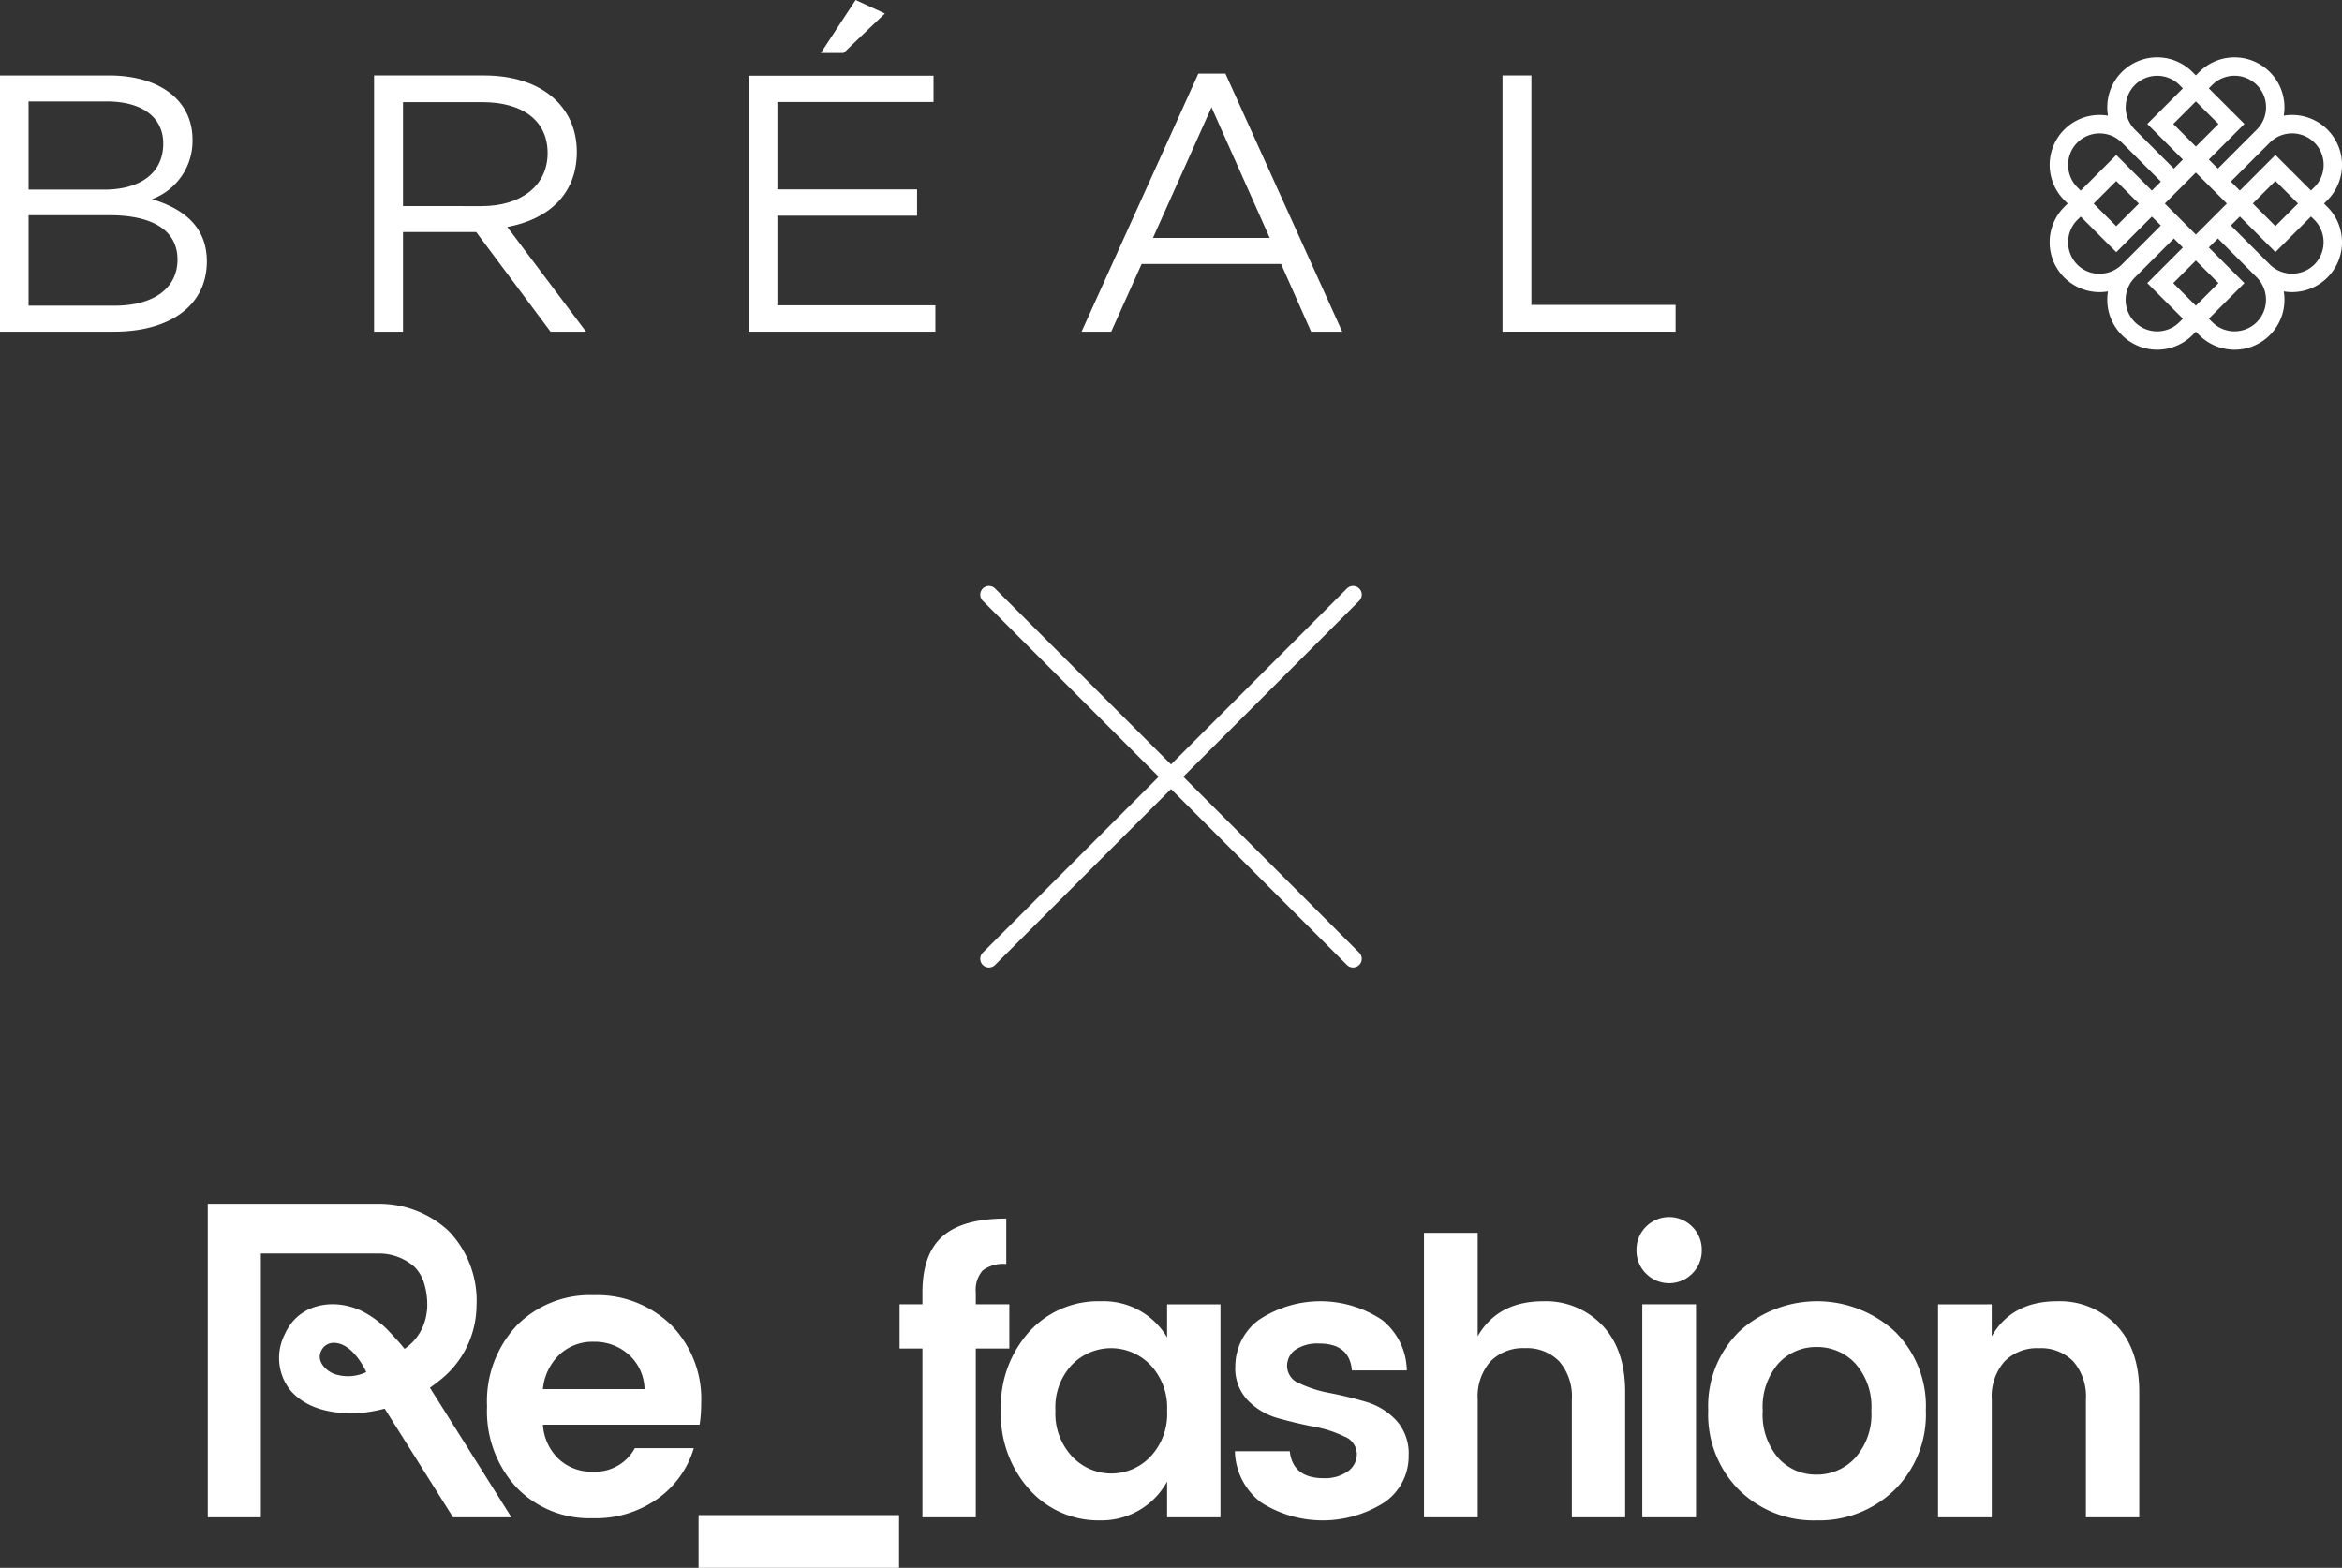 <svg xmlns="http://www.w3.org/2000/svg" width="269.457" height="180.41" viewBox="0 0 269.457 180.41"><rect x="0" y="0" width="269.457" height="180.41" fill="#333333" stroke="none"/><g transform="translate(-15702.272 -4011.824)"><g transform="translate(15726.178 4150.341)"><path d="M93,65.072h23.072V59H93Z" transform="translate(-36.535 -23.178)" fill="#fff"/><path d="M143.721,12.675v5.086h-3.859V37.18h-6.137V17.761h-2.63V12.675h2.63V11.3q0-4.421,2.325-6.458t7.321-2.034V8.03a3.914,3.914,0,0,0-2.719.752,3.381,3.381,0,0,0-.79,2.522v1.371Z" transform="translate(-51.5 -1.105)" fill="#fff"/><path d="M153.568,40.126a12.922,12.922,0,0,1-3.267-9.089,12.816,12.816,0,0,1,3.245-9.046,10.724,10.724,0,0,1,8.244-3.515,8.487,8.487,0,0,1,7.628,4.157v-3.8h6.139v24.5h-6.139V39.22a8.588,8.588,0,0,1-7.672,4.467,10.633,10.633,0,0,1-8.178-3.56m13.92-3.759a7.135,7.135,0,0,0,1.929-5.287,7.131,7.131,0,0,0-1.929-5.285,6.26,6.26,0,0,0-9.009-.022,7.106,7.106,0,0,0-1.908,5.265,7.209,7.209,0,0,0,1.93,5.307,6.185,6.185,0,0,0,8.987.022" transform="translate(-59.045 -7.258)" fill="#fff"/><path d="M194.685,25.993a6.639,6.639,0,0,1,2.675-5.352,12.777,12.777,0,0,1,14.206-.022,7.566,7.566,0,0,1,2.85,5.817H208.1q-.263-3.1-3.771-3.1a4.54,4.54,0,0,0-2.719.707,2.282,2.282,0,0,0-.965,1.946,2.162,2.162,0,0,0,1.448,1.946,14.111,14.111,0,0,0,3.507,1.106q2.062.4,4.1,1a7.705,7.705,0,0,1,3.485,2.123,5.635,5.635,0,0,1,1.446,4.046,6.437,6.437,0,0,1-2.784,5.4,13.2,13.2,0,0,1-14.184.022,7.609,7.609,0,0,1-3.025-5.9h6.314q.349,3.1,3.9,3.1a4.552,4.552,0,0,0,2.763-.774,2.411,2.411,0,0,0,1.052-2.034,2.214,2.214,0,0,0-1.446-1.991,13.418,13.418,0,0,0-3.509-1.128q-2.06-.4-4.1-.973a7.7,7.7,0,0,1-3.487-2.057,5.3,5.3,0,0,1-1.446-3.87" transform="translate(-76.464 -7.257)" fill="#fff"/><path d="M236.641,5.507v11.9q2.322-4.025,7.541-4.025a8.964,8.964,0,0,1,6.8,2.764q2.631,2.765,2.631,7.674V38.237h-6.137V24.7a6.158,6.158,0,0,0-1.448-4.4,5.182,5.182,0,0,0-3.946-1.526,5.257,5.257,0,0,0-3.968,1.526,6.1,6.1,0,0,0-1.468,4.4V38.237h-6.181V5.507Z" transform="translate(-90.535 -2.163)" fill="#fff"/><path d="M278.251,6.324a3.691,3.691,0,0,1-1.1,2.7,3.736,3.736,0,0,1-5.306,0,3.685,3.685,0,0,1-1.1-2.7,3.688,3.688,0,0,1,1.1-2.7,3.736,3.736,0,0,1,5.306,0,3.694,3.694,0,0,1,1.1,2.7Zm-6.84,30.741h6.181V12.56h-6.181Z" transform="translate(-106.365 -0.99)" fill="#fff"/><path d="M287.88,40.192a12.275,12.275,0,0,1-3.551-9.156,12.044,12.044,0,0,1,3.6-9.111,13.26,13.26,0,0,1,17.844,0,12.044,12.044,0,0,1,3.595,9.111,12.15,12.15,0,0,1-3.617,9.156,12.4,12.4,0,0,1-8.966,3.495,12.176,12.176,0,0,1-8.9-3.495m8.9-1.77a5.976,5.976,0,0,0,4.45-1.924,7.5,7.5,0,0,0,1.863-5.44,7.47,7.47,0,0,0-1.841-5.419,5.968,5.968,0,0,0-4.45-1.9,5.832,5.832,0,0,0-4.407,1.9,7.617,7.617,0,0,0-1.8,5.441,7.611,7.611,0,0,0,1.8,5.44,5.8,5.8,0,0,0,4.385,1.9" transform="translate(-111.698 -7.258)" fill="#fff"/><path d="M334.055,18.828V22.5q2.322-4.024,7.541-4.025a8.966,8.966,0,0,1,6.8,2.764q2.632,2.765,2.631,7.675v14.42h-6.137V29.8a6.154,6.154,0,0,0-1.448-4.4,5.177,5.177,0,0,0-3.946-1.526,5.251,5.251,0,0,0-3.968,1.526,6.091,6.091,0,0,0-1.468,4.4V43.333h-6.181v-24.5Z" transform="translate(-128.804 -7.258)" fill="#fff"/><path d="M65.106,42.987a11.631,11.631,0,0,1-8.79-3.534,12.919,12.919,0,0,1-3.393-9.339,12.717,12.717,0,0,1,3.415-9.3,11.815,11.815,0,0,1,8.834-3.49,12.214,12.214,0,0,1,8.9,3.4A12.1,12.1,0,0,1,77.556,29.8a15.482,15.482,0,0,1-.179,2.43H59.35a5.944,5.944,0,0,0,1.785,3.917,5.529,5.529,0,0,0,3.971,1.485,5.186,5.186,0,0,0,4.818-2.7h6.784a10.949,10.949,0,0,1-4.15,5.807,12.287,12.287,0,0,1-7.453,2.251M69.233,24.17a5.874,5.874,0,0,0-4.039-1.486,5.554,5.554,0,0,0-3.949,1.486,6.312,6.312,0,0,0-1.9,3.962H71.04a5.449,5.449,0,0,0-1.807-3.962" transform="translate(-20.791 -6.807)" fill="#fff"/><path d="M25.559,21.169c.009-.007.631-.451.934-.7a11.039,11.039,0,0,0,4.427-8.739A11.547,11.547,0,0,0,27.682,3.1,11.756,11.756,0,0,0,19.653,0H0V36.075H6.105V5.724H19.773a6.182,6.182,0,0,1,4,1.524,4.6,4.6,0,0,1,1.125,1.923,8.381,8.381,0,0,1,.354,2.561,4.477,4.477,0,0,1-.068.793,5.92,5.92,0,0,1-2.542,4.168s-.423-.528-.662-.791c-.567-.63-1.307-1.42-1.424-1.531a11.7,11.7,0,0,0-2.656-1.941C14.684,10.784,10.48,11.4,8.887,14.96A5.988,5.988,0,0,0,9.529,21.5c1.991,2.256,5.106,2.717,7.946,2.59a19.623,19.623,0,0,0,2.879-.515l7.864,12.5h6.716ZM14.48,19.554c-1.019-.431-2-1.512-1.422-2.653a1.566,1.566,0,0,1,1.426-.9H14.5c2.265,0,3.736,3.369,3.736,3.369a4.915,4.915,0,0,1-3.753.189Z" transform="translate(0)" fill="#fff"/></g><g transform="translate(15816.053 4080.255)"><path d="M41.894,42.894a1,1,0,0,1-.707-.293L-.707.707a1,1,0,0,1,0-1.414,1,1,0,0,1,1.414,0L42.6,41.187a1,1,0,0,1-.707,1.707Z" fill="#fff"/><path d="M0,42.894A1,1,0,0,1-.707,42.6a1,1,0,0,1,0-1.414L41.187-.707a1,1,0,0,1,1.414,0,1,1,0,0,1,0,1.414L.707,42.6A1,1,0,0,1,0,42.894Z" fill="#fff"/></g><g transform="translate(15702.272 4011.824)"><path d="M208.933,22.166l-.389-.393.389-.389a5.743,5.743,0,0,0-5.023-9.723,5.744,5.744,0,0,0-9.722-5.025l-.39.392-.392-.393a5.742,5.742,0,0,0-9.72,5.026,5.84,5.84,0,0,0-.963-.081,5.741,5.741,0,0,0-4.063,9.8l.392.39-.392.394a5.739,5.739,0,0,0,4.063,9.8,5.866,5.866,0,0,0,.965-.08,5.742,5.742,0,0,0,9.719,5.025l.392-.392.392.392a5.742,5.742,0,0,0,9.72-5.025,5.814,5.814,0,0,0,.963.08,5.741,5.741,0,0,0,4.06-9.8M195.681,8.131a3.628,3.628,0,1,1,5.133,5.129l-4.482,4.488-1.041-1.037,4.093-4.1L195.291,8.52Zm1.684,13.641-3.568,3.57-3.57-3.57,3.57-3.566ZM193.8,10.017l2.6,2.6-2.6,2.6-2.6-2.6Zm-7.018-1.884a3.635,3.635,0,0,1,5.134,0l.389.389-4.093,4.092,4.093,4.1-1.037,1.037-4.486-4.488a3.639,3.639,0,0,1,0-5.127m-6.624,6.624a3.635,3.635,0,0,1,5.13,0l4.485,4.485-1.038,1.038-4.093-4.095-4.093,4.1-.393-.393a3.644,3.644,0,0,1,0-5.131m7.083,7.016-2.6,2.6-2.6-2.6,2.6-2.6Zm-4.517,8.08a3.607,3.607,0,0,1-2.566-1.062,3.649,3.649,0,0,1,0-5.133l.394-.389,4.093,4.093,4.093-4.092L189.77,24.3l-4.485,4.486a3.606,3.606,0,0,1-2.564,1.062m9.193,5.564a3.629,3.629,0,0,1-5.135-5.13l4.486-4.486,1.037,1.037-4.093,4.095,4.1,4.095Zm1.883-1.884-2.6-2.6,2.6-2.6,2.6,2.6Zm7.017,1.884a3.635,3.635,0,0,1-5.133,0l-.39-.389,4.093-4.095-4.093-4.1,1.041-1.037,4.482,4.485a3.647,3.647,0,0,1,0,5.131m6.625-6.626a3.63,3.63,0,0,1-5.131,0L197.824,24.3l1.037-1.034,4.093,4.092,4.093-4.092.39.386a3.649,3.649,0,0,1,0,5.134m-7.085-7.018,2.6-2.6,2.6,2.6-2.6,2.6Zm7.083-1.884-.39.392-4.093-4.095L198.86,20.28l-1.037-1.038,4.484-4.482a3.627,3.627,0,1,1,5.13,5.129" transform="translate(58.844 1.648)" fill="#fff"/><path d="M67.954,22.649H84.025v-3.03H67.954V9.564H85.918V6.537H64.629V35.987h21.5v-3.03H67.954Z" transform="translate(21.488 2.173)" fill="#fff"/><path d="M78.244,1.556,74.878,0l-4,6.1H73.49Z" transform="translate(23.566)" fill="#fff"/><path d="M133.06,6.516h-3.327V35.993h19.918V32.919H133.06Z" transform="translate(43.134 2.166)" fill="#fff"/><path d="M55.628,15.317c0-5.307-4.168-8.8-10.653-8.8H32.3V35.993h3.327V24.538h8.423L52.6,35.993h4.084L47.628,23.949c4.632-.842,8-3.706,8-8.632m-20,6.232V9.589h9.1c4.76,0,7.538,2.191,7.538,5.854,0,3.832-3.158,6.107-7.58,6.107Z" transform="translate(10.739 2.166)" fill="#fff"/><path d="M106.822,6.358,93.389,36.046H96.8l3.5-7.79h16.043l3.454,7.79h3.579L109.938,6.358ZM101.6,25.265l6.737-15.033,6.7,15.033Z" transform="translate(31.051 2.114)" fill="#fff"/><path d="M17.476,20.751a7.131,7.131,0,0,0,4.674-6.865c0-4.506-3.79-7.369-9.6-7.369H0V35.994H13.1c6.444,0,10.7-2.99,10.7-8.086,0-4.084-2.822-6.107-6.317-7.158M3.285,9.506h8.969c4.212,0,6.528,1.9,6.528,4.844,0,3.5-2.78,5.3-6.78,5.3H3.285Zm9.9,23.5h-9.9V22.6h9.306c5.138,0,7.832,1.853,7.832,5.1,0,3.326-2.778,5.306-7.242,5.306" transform="translate(0 2.167)" fill="#fff"/></g></g></svg>